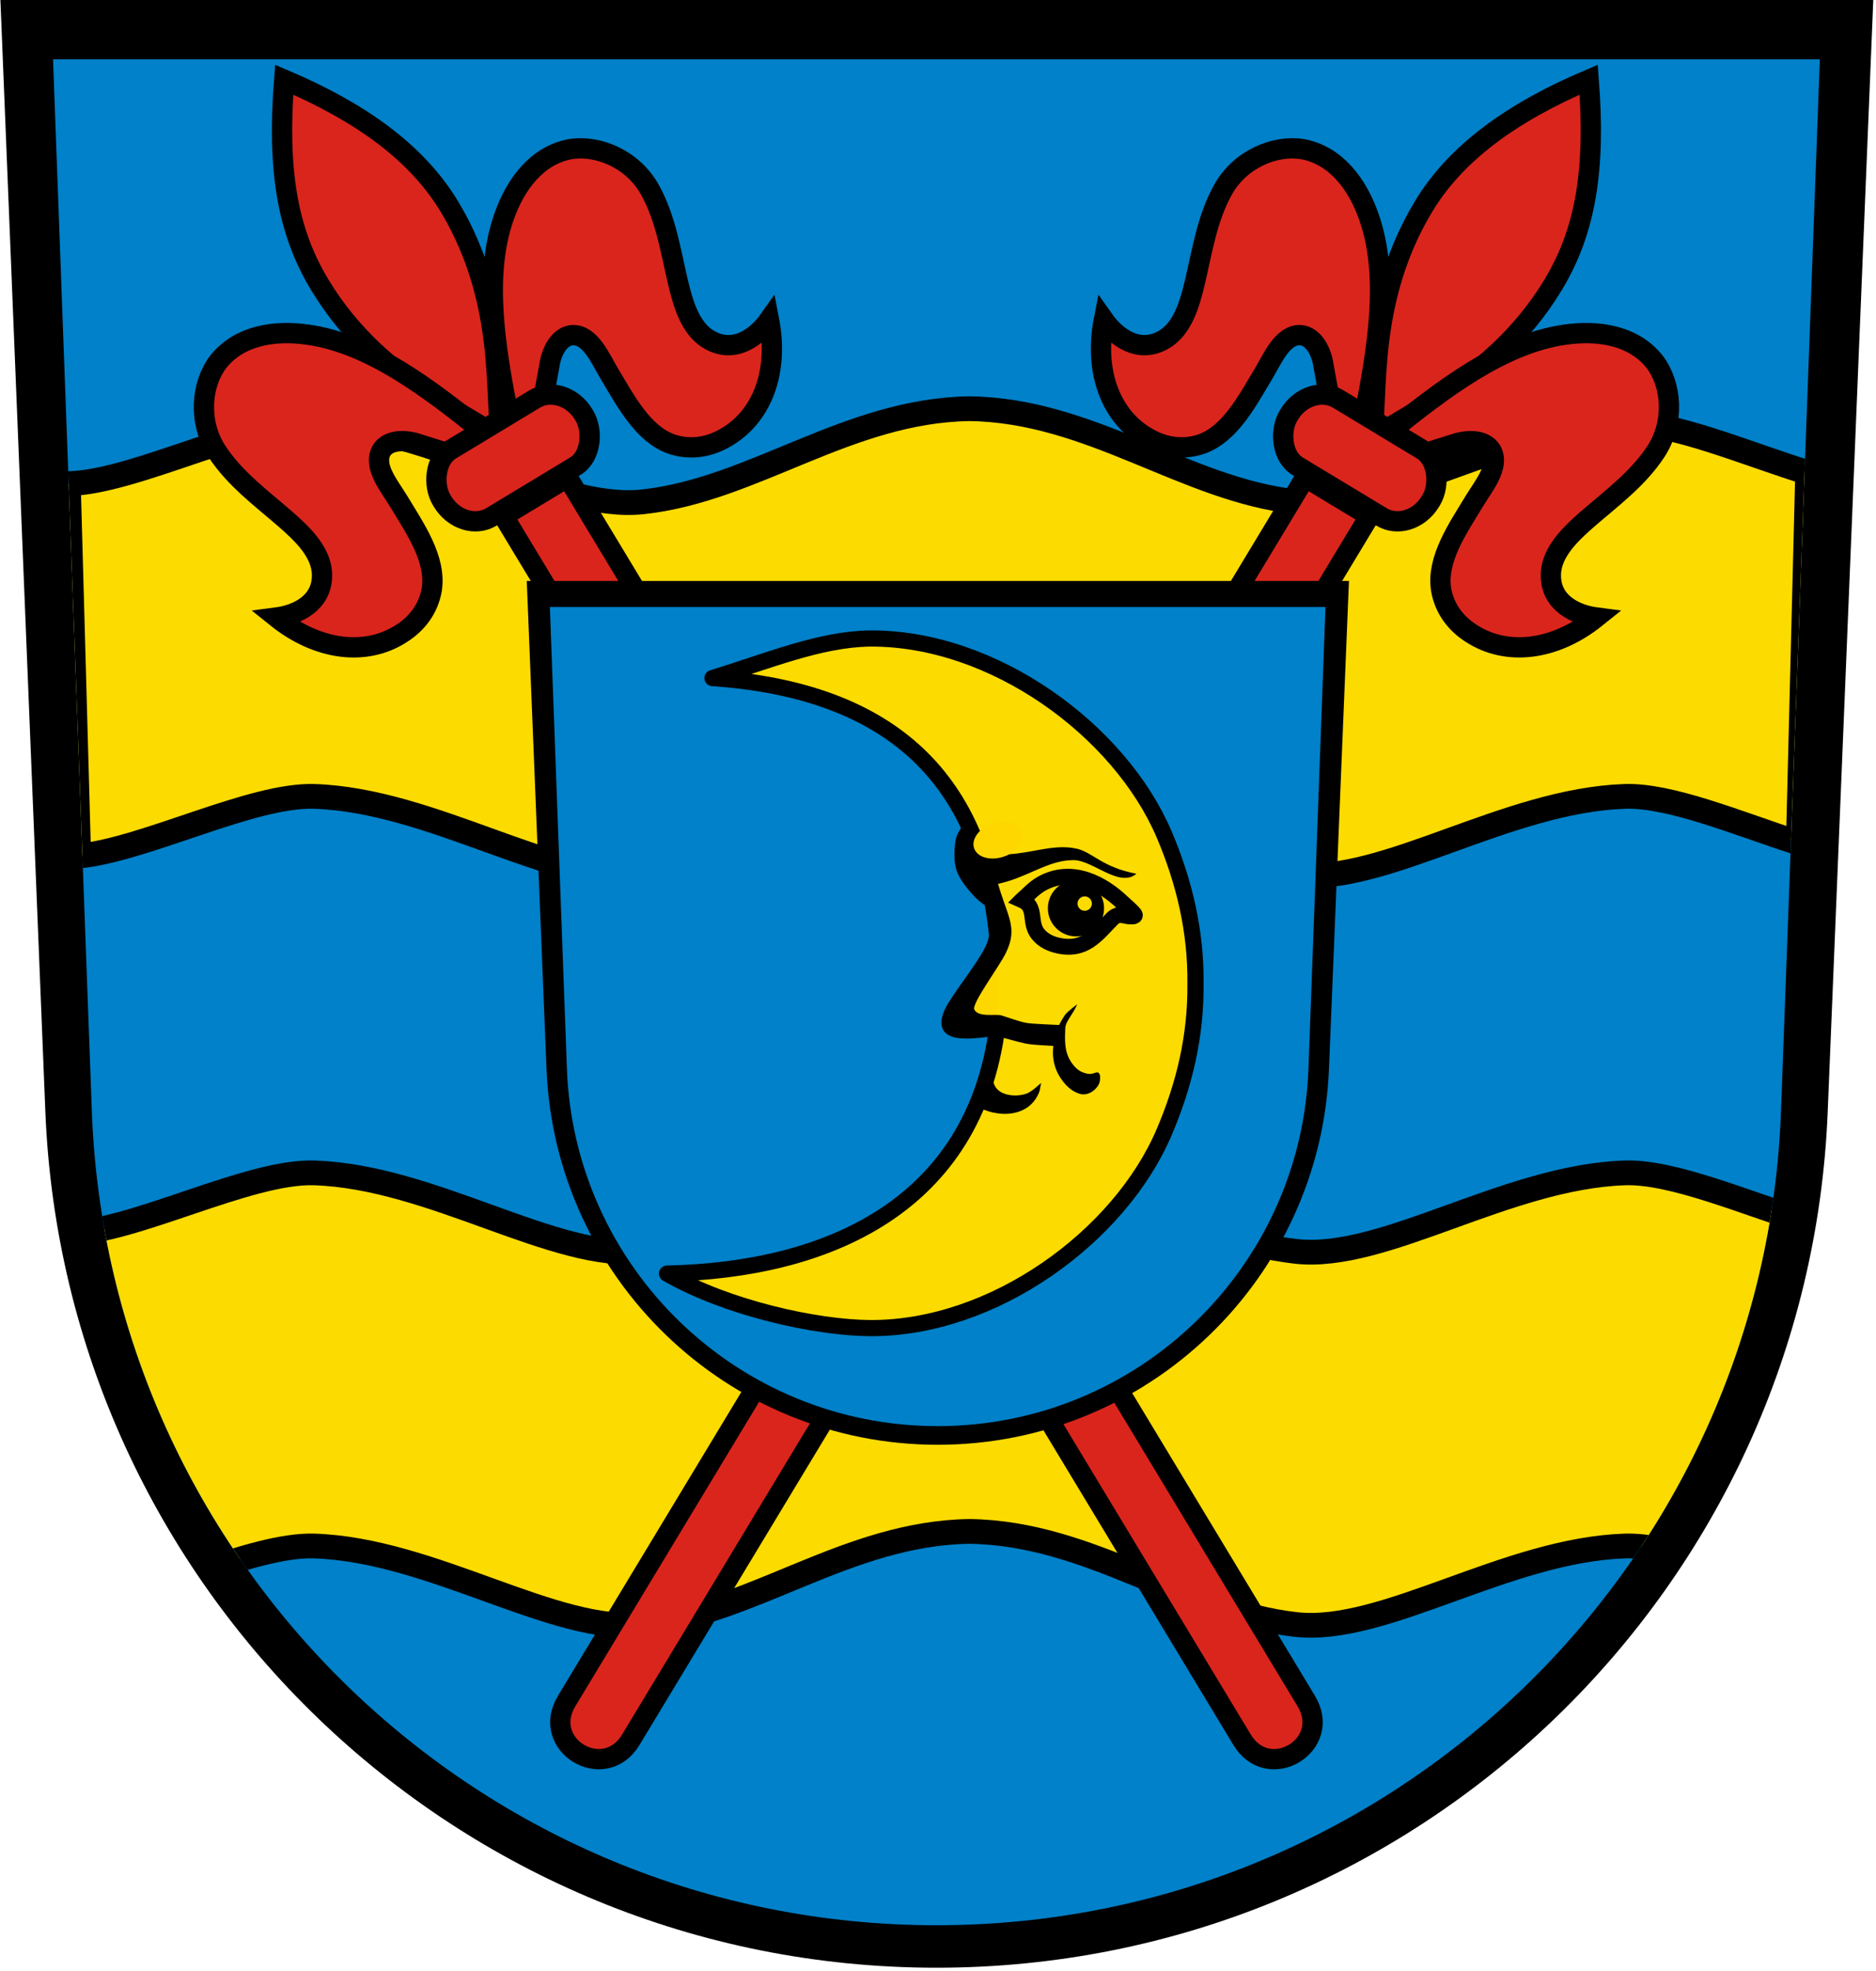<?xml version="1.0"?>
<svg viewBox="0 0 601 631" xmlns="http://www.w3.org/2000/svg" xmlns:xlink="http://www.w3.org/1999/xlink">
<clipPath id="a">
<path d="m231.6 247.1h337.4v362.8h-337.4z"/>
</clipPath>
<clipPath id="b">
<use xlink:href="#f"/>
</clipPath>
<g id="c" fill="#da251d" stroke="#000" stroke-width="6.5" transform="translate(-17.95 -35.99)">
<path d="m322.1 489.6c0 9.43-24.2 34.93-24.2 74.67 0 20.02 7.3 38.49 24.2 62.07 15.8-21.84 24.3-42.24 24.3-62.07 0-39.84-24.3-65.24-24.3-74.67z" stroke-width="6.5"/>
<path d="m310 12.73c0-16.42 24-16.56 24 0v457.7h-24z"/>
<path id="d" d="m310.5 489.7c-3.316 5.377-7.707 9.724-11.74 14.41-2.599 3.203-7.438 6.521-11.38 4.462-5.019-2.86-3.674-11.1-3.674-16.7 0-10.18.807-22.08-5.467-29.63-4.212-4.919-9.948-6.978-15.59-7.093-13.62-.458-25.81 9.152-31.64 25.05 6.004-2.631 14.97-3.661 19.54 4.233 3.674 6.292 1.255 14.64-.807 21.16-3.137 9.724-7.259 19.56-7.618 30.09-.359 11.21 6.811 20.93 15.15 24.25 10.13 3.775 20.7-.458 29.31-7.55 15.59-12.81 24.2-34.78 31.81-55.6" fill="#da251d" stroke-width="6.5"/>
<use transform="matrix(-1 0 0 1 646.3 0)" xlink:href="#d"/>
<rect height="25.14" rx="10.83" ry="12.29" width="53.1" x="295.7" y="472.2"/>
</g>
<g id="e">
<path d="m14.53 355.9c6.113 152.4 131.6 274.1 285.5 274.1s279.4-121.7 285.5-274.1l14.6-355.9h-600"/>
<path id="f" d="m16.99 19 12.4 336c4.94 145.2 124.2 261.4 270.6 261.4s265.7-116.2 270.6-261.4l12.41-336" fill="#0081c9"/>
</g>
<g clip-path="url(#b)">
<path id="g" d="m25.21 274.1c21.61-2.179 55.48-19.79 75.51-19.12 37.99 1.278 77.04 28.2 105.2 25.15 35.54-3.845 65.61-29.27 104.7-29.82 39.08.552 69.15 25.98 104.7 29.82 28.17 3.047 67.22-23.88 105.2-25.15 14.47-.487 36.16 8.573 55.59 14.93l2.987-118.6c-20.05-6.217-43.31-16.3-58.56-15.79-37.99 1.278-77.04 28.2-105.2 25.15-35.54-3.845-65.61-29.27-104.7-29.82-39.11.552-69.18 25.98-104.7 29.82-28.17 3.047-67.22-23.88-105.2-25.15-21.09-.71-57.53 18.86-78.84 19.33z" fill="#fcdb00" stroke="#000" stroke-width="7.927"/>
<use y="240" xlink:href="#g"/>
</g>
<use id="h" stroke="#000" transform="matrix(.856 -.517 -.517 -.856 135.9 688.1)" xlink:href="#c"/>
<use transform="matrix(-1 0 0 1 600 0)" xlink:href="#h"/>
<use transform="matrix(.439 0 0 .439 168.7 186)" xlink:href="#e"/>
<g>
<g transform="matrix(.777 0 0 .777 -8.9 -7.771)" clip-path="url(#a)">
<path d="m419 406.9c-2.807 4.208-13.27 14.89-12.63 19.1.647 4.208 13.7 10.36 16.51 6.149 2.805-4.208.969-27.19.323-31.4-.378-2.455-2.831 4.083-4.208 6.151z" fill="#ffd700" stroke="#000" stroke-width=".667"/>
<path d="m422.9 399.1c-5.471-67.45-43.34-104.6-117.7-109.7 23.04-7.065 44.18-15.97 64.83-16.3 51.05-.38 103.1 37.84 121.4 80.7 8.316 19.5 13.16 39.98 12.93 61.37.233 21.87-4.615 41.87-12.93 61.38-18.27 42.86-70.31 81.08-121.4 80.7-22.04-.165-58.6-8.141-83.56-22.45 66.46-1.404 126.7-28.1 136.2-101.8" style="fill:#fcdb00;stroke:#000;stroke-linecap:round;stroke-linejoin:round;stroke-width:6.667;"/>
<path d="m421.2 385.5c-.796-4.744-1.374-7.385-2.165-10.55 1.127-.207 2.261-.389 3.347-.621 1.594-.342 3.145-.735 4.701-1.212 10.04-3.091 17.6-8.73 27.04-8.698 7.954.029 18.78 11.55 25.87 5.635-14.12-2.775-17.68-8.518-24.2-10.26-9.187-2.216-17.84 1.521-28.32 2.207-4.029.264-8.072-.018-12.55-.442-1.635-4.369-3.384-8.525-5.56-12.74-.839 1.097-3.362 4.468-3.842 7.121-.593 3.28-.958 8.683.282 12.55 1.24 3.871 4.593 7.835 7.158 10.67 2.324 2.568 6.798 5.346 8.236 6.338z"/>
<path d="m447.6 441.1c-4.488-.366-9.872-.372-13.76-1.198-4.162-.884-8.138-2.32-10.64-2.624-4.622-.564-8.837 1.084-15.71.576-7.672-.568-9.495-5.304-6.55-11.73 3.055-6.662 14.71-20.31 17.49-27.57 3.54-9.269-3.734-18.58-.423-23.49 1.385-2.054 3.344-2.382 4.409-2.868 3.947 15.19 9.208 19.53 3.659 30.68-2.848 5.723-14.08 20.7-12.9 23.12 1.64 3.338 8.864 1.73 11.05 2.382 3.455 1.03 7.048 2.476 10.38 3.103 2.61.492 10.98.711 14.27.908-.354 1.452-1.024 7.261-1.28 8.715z"/>
<path d="m450.9 427.8c-.944 1.08-2.571 4.134-2.595 4.191-2.958 6.901-4.802 15.8 1.537 23.76 1.679 2.105 3.657 3.936 6.623 4.916 3.693 1.223 7.34-1.823 8.292-4.496.049-.14.974-3.684-.667-4.26-.615-.104-1.239.185-1.835.373-1.689.532-3.05.022-3.87-.232-2.3-.712-3.699-2.368-4.498-3.342-3.924-4.794-3.362-10.65-3.214-15.18.085-2.602 3.47-5.969 4.892-9.708.007-.019-3.464 2.609-4.665 3.982z"/>
<path d="m415.6 466.8c.797-3.436 3.162-15.45 4.784-20.62 1.148-3.66 4.12-8.658 4.944-10.39-1.81 4.435-3.882 8.983-4.427 14.16-.165 1.563-.188 3.182-.023 4.87.758 7.75 11.45 7.342 14.86 5.321 2.476-1.468 3.444-2.721 4.995-3.883-.656 2.571-.216 2.798-1.536 5.314-3.659 6.972-11.28 7.954-16.5 7.176-3.552-.53-3.649-.947-7.094-1.951z"/>
</g>
<path d="m431.7 381.1c6.468 2.846 2.789 9.24 6.722 14.25 2.254 2.873 5.582 4.199 8.068 4.797 11.73 2.828 16.64-4.518 23.21-11.16 2.608-2.639 5.029-1.179 7.023-1.031.326.025.664.04 1.045.047.529.009 1.459.017 1.5-.508-.064-.852-4.265-4.384-5.404-5.468-7.785-7.407-20.83-15.07-33.88-7.804-3.281 1.828-6.205 5.149-8.281 6.876z" fill="#ffd700" stroke="#000" stroke-width="6.667" transform="matrix(.761 0 0 .761 -1.143 -1.856)"/>
<path d="m420.7 349.3c5.499-1.89 11.01-.366 12.3 3.404 1.297 3.771-2.107 8.362-7.606 10.25-5.497 1.892-11 .367-12.3-3.403-1.298-3.77 2.108-8.361 7.605-10.25z" fill="#ffd700" transform="matrix(.777 0 0 .777 -8.9 -7.771)"/>
</g>
<circle cx="344.7" cy="290.8" r="9"/>
<circle cx="347.5" cy="289.3" fill="#fcdb00" r="2.3"/>
</svg>
